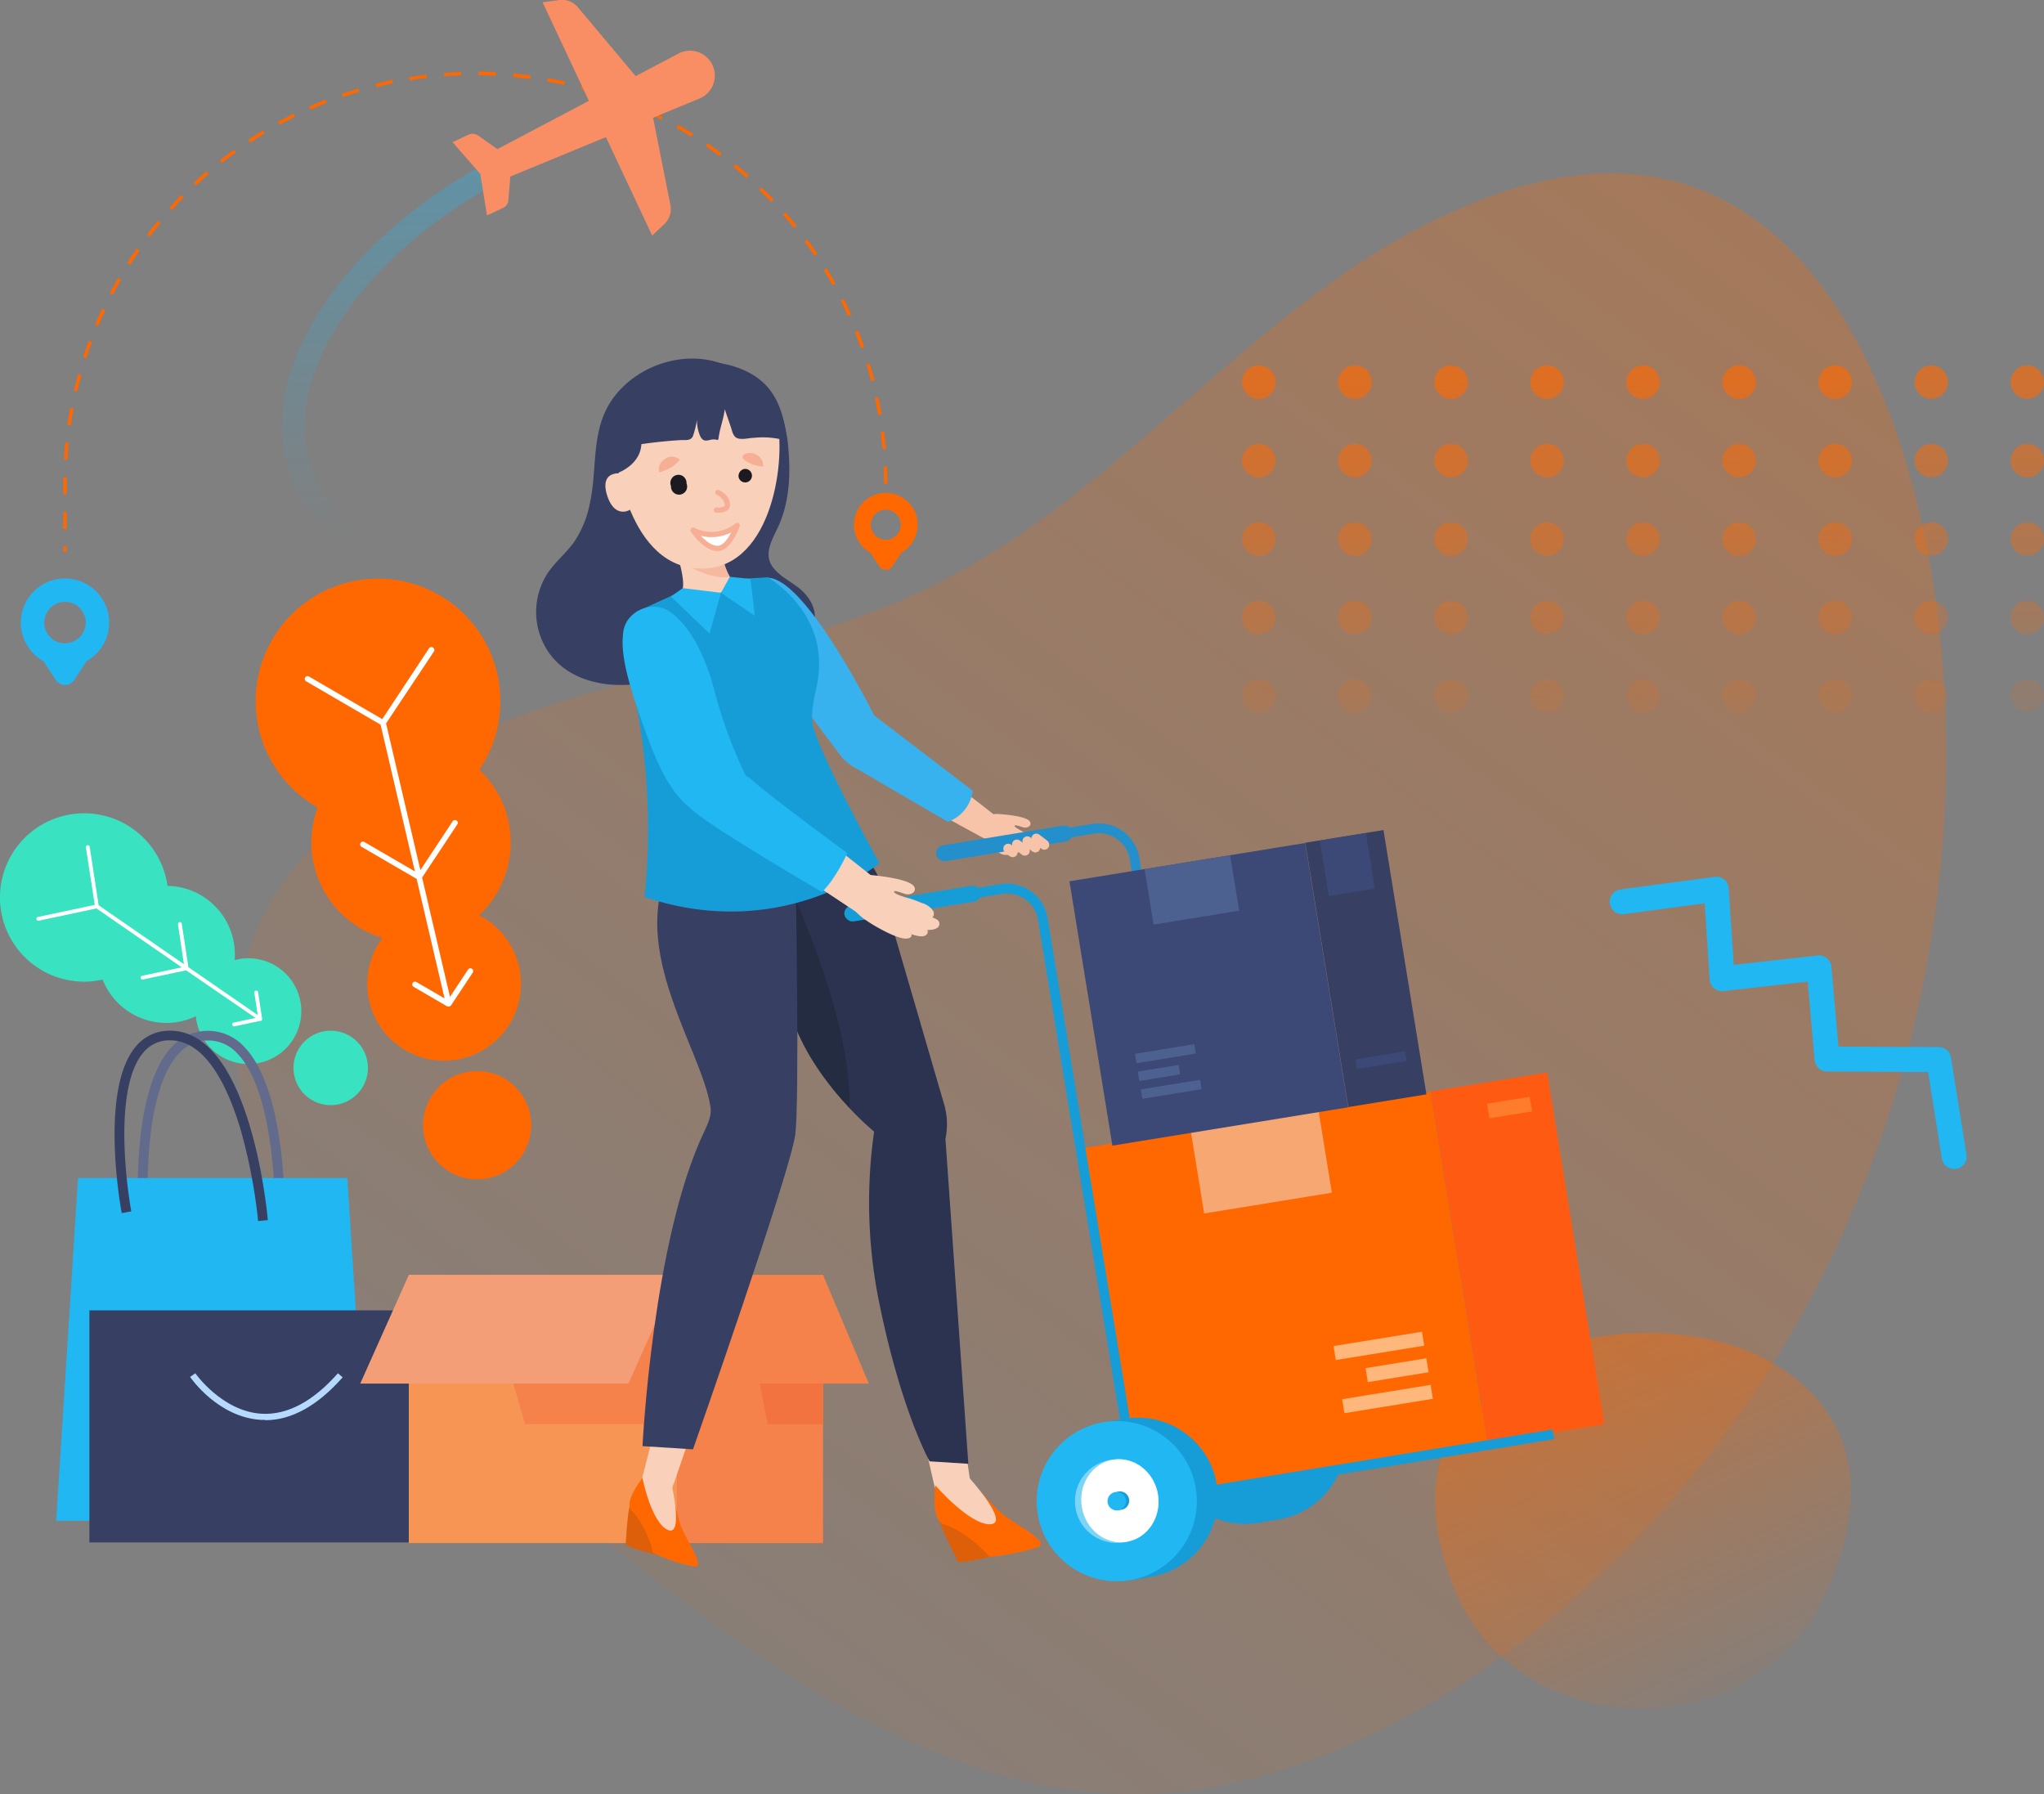<svg xmlns="http://www.w3.org/2000/svg" xmlns:xlink="http://www.w3.org/1999/xlink" viewBox="0 0 505.34 443.55"><rect x="0" y="0" width="505.34" height="443.55" fill="#808080" stroke="none"/><defs><linearGradient id="linear-gradient" x1="558.99" y1="-130.74" x2="79.81" y2="512.3" gradientUnits="userSpaceOnUse"><stop offset="0" stop-color="#21b7f2"/><stop offset="0" stop-color="#ff6801"/><stop offset="1" stop-color="#ff6801" stop-opacity="0"/></linearGradient><linearGradient id="linear-gradient-2" x1="331.38" y1="216.84" x2="434.27" y2="429.85" xlink:href="#linear-gradient"/><linearGradient id="linear-gradient-3" x1="310.03" y1="39.58" x2="313.41" y2="195" xlink:href="#linear-gradient"/><linearGradient id="linear-gradient-4" x1="333.77" y1="39.07" x2="337.15" y2="194.49" xlink:href="#linear-gradient"/><linearGradient id="linear-gradient-5" x1="357.5" y1="38.55" x2="360.88" y2="193.97" xlink:href="#linear-gradient"/><linearGradient id="linear-gradient-6" x1="381.24" y1="38.04" x2="384.62" y2="193.46" xlink:href="#linear-gradient"/><linearGradient id="linear-gradient-7" x1="404.98" y1="37.52" x2="408.36" y2="192.94" xlink:href="#linear-gradient"/><linearGradient id="linear-gradient-8" x1="428.71" y1="37" x2="432.09" y2="192.42" xlink:href="#linear-gradient"/><linearGradient id="linear-gradient-9" x1="452.45" y1="36.49" x2="455.83" y2="191.91" xlink:href="#linear-gradient"/><linearGradient id="linear-gradient-10" x1="476.19" y1="35.97" x2="479.56" y2="191.39" xlink:href="#linear-gradient"/><linearGradient id="linear-gradient-11" x1="499.92" y1="35.46" x2="503.3" y2="190.88" xlink:href="#linear-gradient"/><linearGradient id="linear-gradient-12" x1="309.61" y1="39.59" x2="312.99" y2="195.01" xlink:href="#linear-gradient"/><linearGradient id="linear-gradient-13" x1="333.35" y1="39.08" x2="336.73" y2="194.5" xlink:href="#linear-gradient"/><linearGradient id="linear-gradient-14" x1="357.08" y1="38.56" x2="360.46" y2="193.98" xlink:href="#linear-gradient"/><linearGradient id="linear-gradient-15" x1="380.82" y1="38.05" x2="384.2" y2="193.47" xlink:href="#linear-gradient"/><linearGradient id="linear-gradient-16" x1="404.56" y1="37.53" x2="407.93" y2="192.95" xlink:href="#linear-gradient"/><linearGradient id="linear-gradient-17" x1="428.29" y1="37.01" x2="431.67" y2="192.43" xlink:href="#linear-gradient"/><linearGradient id="linear-gradient-18" x1="452.03" y1="36.5" x2="455.41" y2="191.92" xlink:href="#linear-gradient"/><linearGradient id="linear-gradient-19" x1="475.76" y1="35.98" x2="479.14" y2="191.4" xlink:href="#linear-gradient"/><linearGradient id="linear-gradient-20" x1="499.5" y1="35.47" x2="502.88" y2="190.89" xlink:href="#linear-gradient"/><linearGradient id="linear-gradient-21" x1="309.19" y1="39.6" x2="312.57" y2="195.02" xlink:href="#linear-gradient"/><linearGradient id="linear-gradient-22" x1="332.93" y1="39.09" x2="336.3" y2="194.51" xlink:href="#linear-gradient"/><linearGradient id="linear-gradient-23" x1="356.66" y1="38.57" x2="360.04" y2="193.99" xlink:href="#linear-gradient"/><linearGradient id="linear-gradient-24" x1="380.4" y1="38.05" x2="383.78" y2="193.48" xlink:href="#linear-gradient"/><linearGradient id="linear-gradient-25" x1="404.13" y1="37.54" x2="407.51" y2="192.96" xlink:href="#linear-gradient"/><linearGradient id="linear-gradient-26" x1="427.87" y1="37.02" x2="431.25" y2="192.44" xlink:href="#linear-gradient"/><linearGradient id="linear-gradient-27" x1="451.61" y1="36.51" x2="454.99" y2="191.93" xlink:href="#linear-gradient"/><linearGradient id="linear-gradient-28" x1="475.34" y1="35.99" x2="478.72" y2="191.41" xlink:href="#linear-gradient"/><linearGradient id="linear-gradient-29" x1="499.08" y1="35.47" x2="502.46" y2="190.9" xlink:href="#linear-gradient"/><linearGradient id="linear-gradient-30" x1="308.77" y1="39.61" x2="312.15" y2="195.03" xlink:href="#linear-gradient"/><linearGradient id="linear-gradient-31" x1="332.5" y1="39.1" x2="335.88" y2="194.52" xlink:href="#linear-gradient"/><linearGradient id="linear-gradient-32" x1="356.24" y1="38.58" x2="359.62" y2="194" xlink:href="#linear-gradient"/><linearGradient id="linear-gradient-33" x1="379.98" y1="38.06" x2="383.36" y2="193.48" xlink:href="#linear-gradient"/><linearGradient id="linear-gradient-34" x1="403.71" y1="37.55" x2="407.09" y2="192.97" xlink:href="#linear-gradient"/><linearGradient id="linear-gradient-35" x1="427.45" y1="37.03" x2="430.83" y2="192.45" xlink:href="#linear-gradient"/><linearGradient id="linear-gradient-36" x1="451.19" y1="36.52" x2="454.56" y2="191.94" xlink:href="#linear-gradient"/><linearGradient id="linear-gradient-37" x1="474.92" y1="36" x2="478.3" y2="191.42" xlink:href="#linear-gradient"/><linearGradient id="linear-gradient-38" x1="498.66" y1="35.48" x2="502.04" y2="190.9" xlink:href="#linear-gradient"/><linearGradient id="linear-gradient-39" x1="308.35" y1="39.62" x2="311.73" y2="195.04" xlink:href="#linear-gradient"/><linearGradient id="linear-gradient-40" x1="332.08" y1="39.1" x2="335.46" y2="194.53" xlink:href="#linear-gradient"/><linearGradient id="linear-gradient-41" x1="355.82" y1="38.59" x2="359.2" y2="194.01" xlink:href="#linear-gradient"/><linearGradient id="linear-gradient-42" x1="379.56" y1="38.07" x2="382.93" y2="193.49" xlink:href="#linear-gradient"/><linearGradient id="linear-gradient-43" x1="403.29" y1="37.56" x2="406.67" y2="192.98" xlink:href="#linear-gradient"/><linearGradient id="linear-gradient-44" x1="427.03" y1="37.04" x2="430.41" y2="192.46" xlink:href="#linear-gradient"/><linearGradient id="linear-gradient-45" x1="450.76" y1="36.52" x2="454.14" y2="191.95" xlink:href="#linear-gradient"/><linearGradient id="linear-gradient-46" x1="474.5" y1="36.01" x2="477.88" y2="191.43" xlink:href="#linear-gradient"/><linearGradient id="linear-gradient-47" x1="498.24" y1="35.49" x2="501.61" y2="190.91" xlink:href="#linear-gradient"/><linearGradient id="linear-gradient-48" x1="118" y1="21.62" x2="123.11" y2="129.98" gradientUnits="userSpaceOnUse"><stop offset="0" stop-color="#21b7f2"/><stop offset="1" stop-color="#21b7f2" stop-opacity="0"/></linearGradient><style>.cls-1,.cls-75{fill:#21b7f2}.cls-4{fill:#169dd7}.cls-6,.cls-63{fill:#ff6801}.cls-7{fill:#fff}.cls-8{fill:#39e2c1}.cls-55,.cls-67{fill:#373f63}.cls-58{fill:#f4824a}.cls-61{fill:#dd5f0a}.cls-61,.cls-63,.cls-64,.cls-67,.cls-75{fill-rule:evenodd}.cls-62,.cls-64{fill:#f9d1ba}.cls-70{fill:#f7c3a9}.cls-76{fill:#2390cc}.cls-78{fill:#ffb77b}.cls-81{fill:#3c4875}.cls-82{fill:#4d6191}.cls-86{fill:#f98e64}</style></defs><g id="Layer_2" data-name="Layer 2"><g id="Layer_1-2" data-name="Layer 1"><path class="cls-1" d="M16.06 143a10.92 10.92 0 0 0-5.34 20.44l3.09 4.67a2.71 2.71 0 0 0 4.51 0l3.09-4.67A10.92 10.92 0 0 0 16.06 143Zm0 16.05a5.13 5.13 0 1 1 5.14-5.13 5.13 5.13 0 0 1-5.14 5.08Z"/><path d="M76.77 209.57c12.78-14.22 30.65-24.76 48.65-31.55 33.09-12.49 69.07-16.66 101.3-31.37 54-24.66 87.66-79.86 144-98.89 75.57-25.52 104.12 53.83 109.37 114 6.39 73.34-16.31 149.71-64.21 206-29.14 34.23-69.33 64.76-114.22 73.69-71 14.13-133.37-46.64-185-87.21-28.79-22.64-57-58-58.46-96.12-.66-19.26 6.8-35.47 18.57-48.55Z" style="fill:url(#linear-gradient);opacity:.4"/><path d="M454.21 353.38c5.17 10.78 4.94 25.22-4.26 43.35-18.09 35.67-74.26 33.69-89.91-2.91-29.36-68.67 73.9-82.72 94.17-40.44Z" style="fill:url(#linear-gradient-2)"/><path class="cls-4" transform="rotate(-9.32 310.364 356.577)" d="M307.51 336.7h5.46v39.59h-5.46z"/><circle class="cls-4" cx="312.93" cy="356.06" r="19.8"/><circle class="cls-4" cx="307.73" cy="356.91" r="19.8"/><circle cx="307.73" cy="356.91" r="10.34" style="opacity:.41;fill:#169dd7"/><ellipse class="cls-4" cx="308.52" cy="356.78" rx="9.54" ry="10.3" transform="rotate(-9.32 308.611 356.866)"/><circle class="cls-4" cx="308.52" cy="356.78" r="2.29"/><circle class="cls-4" cx="307.73" cy="356.91" r="2.29"/><path class="cls-6" d="M64 180.19a30.25 30.25 0 1 0 22.57-36.35A30.26 30.26 0 0 0 64 180.19"/><path class="cls-6" d="M77.64 213.86A24.63 24.63 0 1 0 96 184.27a24.62 24.62 0 0 0-18.37 29.59"/><path class="cls-6" d="M91.29 247.53a19 19 0 1 0 14.17-22.83 19 19 0 0 0-14.17 22.83m13.65 33.66a13.37 13.37 0 1 0 10-16.06 13.37 13.37 0 0 0-10 16.06"/><path class="cls-7" d="M75.68 168.42a.69.69 0 0 1 .7-1.19l18.12 10.54 11.56-17.48a.69.69 0 0 1 1-.19.68.68 0 0 1 .19 1l-11.8 17.73 8.48 36.27 8-12.1a.69.69 0 0 1 1.15.76l-8.72 13.18 6.89 29.49 4.47-6.76a.69.69 0 0 1 1.15.77l-5.35 8.08-.09.09c-.03.03-.05.07-.09.09a.66.66 0 0 1-.24.11.75.75 0 0 1-.26 0h-.24l-8.38-4.88a.69.69 0 0 1 .69-1.19l7 4.07-6.91-29.55-13.66-7.95a.69.69 0 0 1 .69-1.19l12.54 7.29-8.48-36.27Z"/><path class="cls-8" d="M9 239a20.81 20.81 0 1 0-5.3-29A20.81 20.81 0 0 0 9 239"/><path class="cls-8" d="M31.5 249.87a16.94 16.94 0 1 0-4.31-23.57 16.94 16.94 0 0 0 4.31 23.57"/><path class="cls-8" d="M54 260.72a13.07 13.07 0 1 0-3.33-18.19A13.07 13.07 0 0 0 54 260.72m22.53 10.84a9.2 9.2 0 1 0-2.34-12.79 9.2 9.2 0 0 0 2.34 12.79"/><path class="cls-7" d="M9.51 227.62a.48.48 0 0 1-.2-.93l14.11-3-2.19-14.25a.48.48 0 0 1 .94-.15l2.22 14.5 21.08 14.56-1.47-9.86a.47.47 0 0 1 .4-.54.48.48 0 0 1 .54.4l1.64 10.74 17.14 11.84-.84-5.51a.47.47 0 1 1 .93-.14l1 6.59v.18a.77.77 0 0 1-.07.16.53.53 0 0 1-.13.13.32.32 0 0 1-.09 0h-.08l-6.52 1.39a.48.48 0 0 1-.2-.93l5.45-1.16L46 239.87l-10.64 2.26a.47.47 0 1 1-.19-.92l9.75-2.08-21.07-14.56Z"/><path d="M315.36 94.48a4.14 4.14 0 1 0-4.13 4.13 4.13 4.13 0 0 0 4.13-4.13" style="fill:url(#linear-gradient-3)"/><path d="M339.11 94.48a4.14 4.14 0 1 0-4.11 4.13 4.14 4.14 0 0 0 4.14-4.13" style="fill:url(#linear-gradient-4)"/><path d="M362.86 94.48a4.14 4.14 0 1 0-4.14 4.13 4.14 4.14 0 0 0 4.14-4.13" style="fill:url(#linear-gradient-5)"/><path d="M386.61 94.48a4.14 4.14 0 1 0-4.14 4.13 4.14 4.14 0 0 0 4.14-4.13" style="fill:url(#linear-gradient-6)"/><path d="M410.35 94.48a4.14 4.14 0 1 0-4.13 4.13 4.13 4.13 0 0 0 4.13-4.13" style="fill:url(#linear-gradient-7)"/><path d="M434.1 94.48a4.14 4.14 0 1 0-4.1 4.13 4.14 4.14 0 0 0 4.14-4.13" style="fill:url(#linear-gradient-8)"/><path d="M457.85 94.48a4.14 4.14 0 1 0-4.14 4.13 4.14 4.14 0 0 0 4.14-4.13" style="fill:url(#linear-gradient-9)"/><path d="M481.6 94.48a4.14 4.14 0 1 0-4.14 4.13 4.14 4.14 0 0 0 4.14-4.13" style="fill:url(#linear-gradient-10)"/><path d="M505.34 94.48a4.14 4.14 0 1 0-4.13 4.13 4.13 4.13 0 0 0 4.13-4.13" style="fill:url(#linear-gradient-11)"/><path d="M315.36 113.87a4.14 4.14 0 1 0-4.13 4.14 4.13 4.13 0 0 0 4.13-4.14" style="fill:url(#linear-gradient-12)"/><path d="M339.11 113.87A4.14 4.14 0 1 0 335 118a4.14 4.14 0 0 0 4.14-4.14" style="fill:url(#linear-gradient-13)"/><path d="M362.86 113.87a4.14 4.14 0 1 0-4.14 4.14 4.14 4.14 0 0 0 4.14-4.14" style="fill:url(#linear-gradient-14)"/><path d="M386.61 113.87a4.14 4.14 0 1 0-4.14 4.14 4.14 4.14 0 0 0 4.14-4.14" style="fill:url(#linear-gradient-15)"/><path d="M410.35 113.87a4.14 4.14 0 1 0-4.13 4.14 4.13 4.13 0 0 0 4.13-4.14" style="fill:url(#linear-gradient-16)"/><path d="M434.1 113.87A4.14 4.14 0 1 0 430 118a4.14 4.14 0 0 0 4.14-4.14" style="fill:url(#linear-gradient-17)"/><path d="M457.85 113.87a4.14 4.14 0 1 0-4.14 4.14 4.14 4.14 0 0 0 4.14-4.14" style="fill:url(#linear-gradient-18)"/><path d="M481.6 113.87a4.14 4.14 0 1 0-4.14 4.14 4.14 4.14 0 0 0 4.14-4.14" style="fill:url(#linear-gradient-19)"/><path d="M505.34 113.87a4.14 4.14 0 1 0-4.13 4.14 4.13 4.13 0 0 0 4.13-4.14" style="fill:url(#linear-gradient-20)"/><path d="M315.36 133.26a4.14 4.14 0 1 0-4.13 4.14 4.14 4.14 0 0 0 4.13-4.14" style="fill:url(#linear-gradient-21)"/><path d="M339.11 133.26a4.14 4.14 0 1 0-4.11 4.14 4.14 4.14 0 0 0 4.14-4.14" style="fill:url(#linear-gradient-22)"/><path d="M362.86 133.26a4.14 4.14 0 1 0-4.14 4.14 4.14 4.14 0 0 0 4.14-4.14" style="fill:url(#linear-gradient-23)"/><path d="M386.61 133.26a4.14 4.14 0 1 0-4.14 4.14 4.15 4.15 0 0 0 4.14-4.14" style="fill:url(#linear-gradient-24)"/><path d="M410.35 133.26a4.14 4.14 0 1 0-4.13 4.14 4.14 4.14 0 0 0 4.13-4.14" style="fill:url(#linear-gradient-25)"/><path d="M434.1 133.26a4.14 4.14 0 1 0-4.1 4.14 4.14 4.14 0 0 0 4.14-4.14" style="fill:url(#linear-gradient-26)"/><path d="M457.85 133.26a4.14 4.14 0 1 0-4.14 4.14 4.14 4.14 0 0 0 4.14-4.14" style="fill:url(#linear-gradient-27)"/><path d="M481.6 133.26a4.14 4.14 0 1 0-4.14 4.14 4.15 4.15 0 0 0 4.14-4.14" style="fill:url(#linear-gradient-28)"/><path d="M505.34 133.26a4.14 4.14 0 1 0-4.13 4.14 4.14 4.14 0 0 0 4.13-4.14" style="fill:url(#linear-gradient-29)"/><path d="M315.36 152.65a4.14 4.14 0 1 0-4.13 4.14 4.13 4.13 0 0 0 4.13-4.14" style="fill:url(#linear-gradient-30)"/><path d="M339.11 152.65a4.14 4.14 0 1 0-4.14 4.14 4.13 4.13 0 0 0 4.14-4.14" style="fill:url(#linear-gradient-31)"/><path d="M362.86 152.65a4.14 4.14 0 1 0-4.14 4.14 4.13 4.13 0 0 0 4.14-4.14" style="fill:url(#linear-gradient-32)"/><path d="M386.61 152.65a4.14 4.14 0 1 0-4.14 4.14 4.14 4.14 0 0 0 4.14-4.14" style="fill:url(#linear-gradient-33)"/><path d="M410.35 152.65a4.14 4.14 0 1 0-4.13 4.14 4.13 4.13 0 0 0 4.13-4.14" style="fill:url(#linear-gradient-34)"/><path d="M434.1 152.65a4.14 4.14 0 1 0-4.14 4.14 4.13 4.13 0 0 0 4.14-4.14" style="fill:url(#linear-gradient-35)"/><path d="M457.85 152.65a4.14 4.14 0 1 0-4.14 4.14 4.13 4.13 0 0 0 4.14-4.14" style="fill:url(#linear-gradient-36)"/><path d="M481.6 152.65a4.14 4.14 0 1 0-4.14 4.14 4.14 4.14 0 0 0 4.14-4.14" style="fill:url(#linear-gradient-37)"/><path d="M505.34 152.65a4.14 4.14 0 1 0-4.13 4.14 4.13 4.13 0 0 0 4.13-4.14" style="fill:url(#linear-gradient-38)"/><path d="M315.36 172.05a4.14 4.14 0 1 0-4.13 4.13 4.13 4.13 0 0 0 4.13-4.13" style="fill:url(#linear-gradient-39)"/><path d="M339.11 172.05a4.14 4.14 0 1 0-4.14 4.13 4.14 4.14 0 0 0 4.14-4.13" style="fill:url(#linear-gradient-40)"/><path d="M362.86 172.05a4.14 4.14 0 1 0-4.14 4.13 4.14 4.14 0 0 0 4.14-4.13" style="fill:url(#linear-gradient-41)"/><path d="M386.61 172.05a4.14 4.14 0 1 0-4.14 4.13 4.14 4.14 0 0 0 4.14-4.13" style="fill:url(#linear-gradient-42)"/><path d="M410.35 172.05a4.14 4.14 0 1 0-4.13 4.13 4.13 4.13 0 0 0 4.13-4.13" style="fill:url(#linear-gradient-43)"/><path d="M434.1 172.05a4.14 4.14 0 1 0-4.14 4.13 4.14 4.14 0 0 0 4.14-4.13" style="fill:url(#linear-gradient-44)"/><path d="M457.85 172.05a4.14 4.14 0 1 0-4.14 4.13 4.14 4.14 0 0 0 4.14-4.13" style="fill:url(#linear-gradient-45)"/><path d="M481.6 172.05a4.14 4.14 0 1 0-4.14 4.13 4.14 4.14 0 0 0 4.14-4.13" style="fill:url(#linear-gradient-46)"/><path d="M505.34 172.05a4.14 4.14 0 1 0-4.13 4.13 4.13 4.13 0 0 0 4.13-4.13" style="fill:url(#linear-gradient-47)"/><path d="M70.43 301.76 68 301.7c0-.31.66-31-9.35-41.29a9.66 9.66 0 0 0-7.19-3.2 9.53 9.53 0 0 0-7.27 3.26c-9.35 10-7.56 38.84-7.55 39.13l-2.39.15c-.08-1.22-1.87-30.17 8.19-40.92a12 12 0 0 1 9-4 12.14 12.14 0 0 1 8.91 3.92c10.71 11 10.06 41.73 10 43" style="fill:#626b8c"/><path class="cls-1" d="M91.28 375.93H13.89l5.4-84.7h66.59l5.4 84.7z"/><path class="cls-55" d="M63.82 301.84a134 134 0 0 0-4.35-22.66c-3-10-8.39-22-17.4-22a8.25 8.25 0 0 0-6.72 3.12c-3.36 4-4.93 12-4.56 23.16a120.14 120.14 0 0 0 1.66 16l-2.36.43c-.23-1.23-5.51-30.36 3.41-41.09a10.69 10.69 0 0 1 8.57-4c19.76 0 24 44.91 24.14 46.82ZM22.1 323.93h88.36v57.37H22.1z"/><path d="M65.54 351h-1C54 350.39 47.23 340.78 47 340.37l1.29-.89c.06.09 6.61 9.4 16.36 10 6.35.37 12.71-3 18.89-10l1.18 1c-6.19 7-12.62 10.6-19.13 10.6" style="fill:#b5dafe"/><path class="cls-1" d="M449.83 264.24a3.11 3.11 0 0 1-1.2-2.18l-1.72-19.4-20.8 2.34a3.09 3.09 0 0 1-2.33-.69 3.16 3.16 0 0 1-1.1-2.17l-1.23-18.83-20.12 2.69a3.09 3.09 0 0 1-.81-6.12l23.38-3.11a3.08 3.08 0 0 1 3.49 2.86l1.24 18.89 20.73-2.32a3 3 0 0 1 2.29.67 3.11 3.11 0 0 1 1.13 2.12l1.75 19.74 24.81.12a3.07 3.07 0 0 1 3 2.6l3.84 23.95a3.08 3.08 0 1 1-6.09 1l-3.4-21.4-25-.12a3.09 3.09 0 0 1-1.86-.63"/><path style="fill:#f79654" d="M101.07 315.16h66.3v66.3h-66.3z"/><path class="cls-58" d="M167.65 352.06h-37.84l-10.7-36.89h48.34l.2 36.89z"/><path style="fill:#f49e78" d="M155.37 342.03H89.06l12.01-26.86h66.3l-12 26.86z"/><path class="cls-58" transform="rotate(180 185.425 348.315)" d="M167.37 315.16h36.1v66.3h-36.1z"/><path style="fill:#f27240" d="M189.8 352.06h13.68v-36.89h-20.91l7.23 36.89z"/><path class="cls-58" d="M175.1 342.03h39.7l-11.32-26.86h-36.11l7.73 26.86z"/><path class="cls-61" d="M154.68 381.8s.49-8.69 1.12-9.86 4.47 1.45 4.47 1.45l3.64 11.4s-8.09-1.93-9.23-3"/><path class="cls-62" d="m166.54 366.87 4.08-11.87-8.79-1.59-3 11.72s.85 6.76 3.73 6.2 3.95-4.48 3.95-4.48"/><path class="cls-63" d="M159.69 364.27s-5.93 7-3.5 9.26 4.83 7.54 5.16 10.22a37.47 37.47 0 0 0 10.28 3.51.8.8 0 0 0 .94-.92c-.57-2.71-2.85-5.7-4.1-8.83-1.44-3.56-1.8-9.52-4.58-11.88s-4.2-1.36-4.2-1.36"/><path class="cls-64" d="m166.07 367.07 1.89-4.54-8-1-1.15 3.72s2.12 10.9 6.19 12.91 1.07-11.06 1.07-11.06"/><path class="cls-62" d="m239.83 366-2.07-14.4-9.76 2.51 3.13 13.73s4.41 6.7 7 4.75 1.65-6.6 1.65-6.6"/><path class="cls-61" d="M236.85 386.06s-4.65-9.09-4.72-10.61 5.24-.95 5.24-.95l10.44 9.59s-9.22 2.43-11 2"/><path class="cls-63" d="M231.42 365.56s-1.68 10.32 2 11.29 9.23 5.49 11.14 8a54.44 54.44 0 0 0 12.13-2.43.88.88 0 0 0 .38-1.43c-2.15-2.45-6.16-4.26-9.24-6.76-3.51-2.85-7.39-8.7-11.5-9.6s-4.94.89-4.94.89"/><path class="cls-64" d="m239.34 365-.82-5.63-8.46 3.27 1.06 4.4s8.52 9.93 13.69 9.77-5.47-11.81-5.47-11.81"/><path d="M233.42 273a17.4 17.4 0 0 1 .32 8.51l5.66 80.35-9.57-.61s-7.08-12.45-12.59-39.84a124 124 0 0 1-1.13-41.67s-15.86-12.84-20.83-29.84c-5.22-17.85-7.26-32.68-6.83-34.74.78-3.71 26.82-14.88 30 6.48" style="fill:#2b3351"/><path d="M192.42 239.14c.82 3.38 1.77 7 2.86 10.71 2.95 10.08 9.72 18.7 14.75 24 .61-23.17-15.69-56.61-15.69-56.61Z" style="fill:#242c42"/><path class="cls-55" d="M196.73 220.42c-.69-21.57-26.91-13-29-9.86-14.58 21.55 5.66 48.09 7.93 63.1.32 2.11-.6 4-1.52 6-12.77 26.66-15.29 77.83-15.29 77.83l12.48.79s24.26-69.09 25.3-77.9.14-59.92.14-59.92"/><path class="cls-67" d="M198.19 145.94c-2.42-2.23-6.67-3.89-7.87-7.11-1-2.74.67-5.65 1.92-8.29 3.17-6.67 3.29-14.31 2.49-21.51-.09-.78-1-6.09-1.7-6.58l-8.92-5.39a9 9 0 0 0-6.17-7.33c-9.46-3.19-20.82.87-26.52 8.93-5.45 7.7-3.65 17.13-5.6 25.83a26 26 0 0 1-4 9.67c-2.07 2.79-4.85 5-6.72 8a17.63 17.63 0 0 0-1 16.35c4.43 9.82 15.9 12.07 25.6 10.24 4.27-.81 10-3 10.21-8.07l1.3-28.62a7.73 7.73 0 0 1 1.33-3.91l-2.93 39.32 15-10.47s11.52 12.25 16.34-1.42c1.31-3.82.05-7.01-2.76-9.64Z"/><path class="cls-64" d="M168.53 146.18c1.31-2-1.33-9.79-1.33-9.79s12.26-8.24 11.37-3.66a15.91 15.91 0 0 0 1.86 9.86c.83 1.23 5.12.53 5.12.53s5.15 9.81-2.84 12.39-23.61-4-23.61-4 1.06-1.83 5-2.85c1.06-.29 3.43-.87 4.45-2.45"/><path d="M180.43 142.59a15.48 15.48 0 0 1-1.9-5.88l-9.72 2.39s6.43 4.35 11.62 3.49Z" style="opacity:.7;fill:#f6ae94;fill-rule:evenodd"/><path class="cls-64" d="M151.86 110.13s2.37 29.15 20.38 30.39c18.26 1.25 22.08-25.87 19.95-36.14s-35.48-19.66-40.33 5.75"/><path class="cls-64" d="M156.18 117.4s-8.67-2.71-6 5.32c1.83 5.52 6.22 4.41 8.17.38s-2.15-5.7-2.15-5.7"/><path d="M224.47 185.69c.68.36 3.37 2.25 6.71 4.63 7 5 16 12.21 16 12.21l-3 5.19s-10.91-5.69-21-11.94c-8.24-5.11-.86-11.22 1.23-10.09" style="fill:#f7c3a9;fill-rule:evenodd"/><path class="cls-70" d="M248.49 211.32c-1.48 0-2.62-1.63-3.62-2.74-2-2.21-1.45-3.1-1.22-4.76a2.7 2.7 0 0 1 2.65-2.62s7.63.32 8.38 2c.3.66-.12 1.15-.76 1.34a1.78 1.78 0 0 1-.89 0c-.45-.08-2.33-.89-2.2-.32s5.78 3.3 6.27 3.38l-6.55 3.77Z"/><path d="m196.92 172.32 10.87 14.42a10.4 10.4 0 0 0 3.11 2.76l23.44 13.65a9.27 9.27 0 0 0 6.14-7.68l-24.37-18.63s-16.74-33.64-26.13-34c-5.45-.22-1.32 6-1.55.56 0 0 6.27 8.79 4.58 17.48-1.01 5.26 3.91 11.44 3.91 11.44Z" style="fill:#37b2ef;fill-rule:evenodd"/><path d="M159.42 221.76c34.17 11.48 58-8.36 58-8.36s-13.75-24.77-16.29-33.52a10 10 0 0 1-.38-3 35.67 35.67 0 0 1 1-6.4.39.39 0 0 1 0-.1 25.91 25.91 0 0 0 .31-10.94c-1.41-6.84-5.94-12.28-10.75-15.71-.47-.34-.94-.65-1.4-1-2.4.08-7 .44-7 .44s-.36 1.22-4.7 3.29c-8.39 5-10.9.24-10.9.24l-9.9 4.5c8.9 6.51-1.9 14.52-1.9 14.52a166.4 166.4 0 0 1 3.87 56" style="fill-rule:evenodd;fill:#169dd7"/><path class="cls-67" d="M150.94 111c0 .39.77.65.74.12a.45.45 0 0 0 0-.11 118.22 118.22 0 0 1 16.32-2.2c1.35-.09 2.87.3 3.38-1.17a26.12 26.12 0 0 0 .93-3.83 9.84 9.84 0 0 0 .83 4.07c1.1 2.05 2.38.32 4.07.85.18.06.37 0 .4-.18.38-2.88 1.19-4.5 1.57-7.38l1.48 4.3c.3.86.5 2.25 1.41 2.75 1.16.63 3.22 0 4.45 0a20.91 20.91 0 0 1 7.6.64c.23.08.42 0 .4-.27-.61-5.35-2.06-10.92-6.38-14.49-4.78-4-12.15-5.4-20.48-4.58a23.4 23.4 0 0 0-6 2.12c-2.64 1.37-3.62 2.68-6 4.5-4.86 3.76-5 9.26-4.72 14.94"/><path class="cls-7" d="M171.35 131.05a10 10 0 0 0 10.89-1.17s-2.05 6-5.11 5.68-5.78-4.51-5.78-4.51"/><path d="M177.38 136.22h-.32c-3.32-.35-6.14-4.62-6.26-4.8a.68.68 0 0 1 .06-.79.66.66 0 0 1 .77-.16 9.45 9.45 0 0 0 10.17-1.05.65.65 0 0 1 1.06.69c-.22.64-2.2 6.12-5.48 6.12m-4.1-3.78c1 1.09 2.44 2.32 3.92 2.47s2.73-1.68 3.58-3.31a10.63 10.63 0 0 1-7.5.84M163 116.79a2.6 2.6 0 0 1 .17-2 3.37 3.37 0 0 1 1.29-1.38 3 3 0 0 1 3.64.23 11 11 0 0 1-1.25 1.24 7.46 7.46 0 0 1-1.05.76 9.5 9.5 0 0 1-1.15.56 17.12 17.12 0 0 1-1.65.56m25.64-1.36c-.74-.12-1.24-.22-1.71-.34a8.73 8.73 0 0 1-1.22-.4 7.45 7.45 0 0 1-1.13-.61c-.21-.14-.44-.28-.68-.46a.75.75 0 0 1 .07-1.26 3.2 3.2 0 0 1 2.77-.06 3.35 3.35 0 0 1 1.46 1.2 2.53 2.53 0 0 1 .44 1.93m-11.08 11.34a4.23 4.23 0 0 1-.5 0 .65.65 0 0 1-.59-.71.69.69 0 0 1 .71-.59 3.12 3.12 0 0 0 1.9-.34.34.34 0 0 0 .11-.3 3.17 3.17 0 0 0-1.94-2.44.65.65 0 0 1 .48-1.21c.11.05 2.64 1.09 2.76 3.59A1.64 1.64 0 0 1 180 126a3.66 3.66 0 0 1-2.42.72" style="fill:#f6ae94"/><path d="M182.64 118.08a1.67 1.67 0 1 0 1.32-2.14 1.78 1.78 0 0 0-1.32 2.14m-16.75 2.07a2 2 0 1 0 3.84-.64 2 2 0 1 0-3.84.64" style="fill:#1c1a21"/><path class="cls-75" d="M172.05 200.69c-5.35-3.18-9-10.32-12-18.58-4.68-12.85-6.79-20.21-5.94-26 .76-5.17 7.26-7.89 11.64-4.8 5.77 4.08 9.42 13.43 10.88 19.43a116.49 116.49 0 0 0 7.76 21.07c3.58 7.07-3.76 14-12.35 8.91"/><path class="cls-76" d="M303.17 357.88 279.3 212.45a7.73 7.73 0 0 0-8.88-6.37l-15.9 2.61-.4-2.41 15.88-2.61a10.17 10.17 0 0 1 11.68 8.38l23.48 143 79.31-13 .4 2.41Z"/><rect class="cls-76" x="231.24" y="206.49" width="34.16" height="3.97" rx="1.98" transform="rotate(-9.32 248.397 208.517)"/><path class="cls-6" transform="rotate(-9.23 317.399 320.512)" d="M273.22 276.34h88.07v88.07h-88.07z"/><path transform="rotate(-9.23 311.976 287.281)" style="fill:#f7a872" d="M295.86 276.78h31.98v20.74h-31.98z"/><path class="cls-78" transform="rotate(-9.23 341.093 332.837)" d="M329.85 330.93h22.16v3.5h-22.16z"/><path class="cls-78" transform="rotate(-9.23 345.598 338.811)" d="M337.81 336.94h15.22v3.5h-15.22z"/><path class="cls-78" transform="rotate(-9.23 343.212 345.975)" d="M331.98 344.07h22.16v3.5h-22.16z"/><path transform="rotate(170.77 375.14 310.949)" style="fill:#ff5a12" d="M360.53 266.93h29.2V355h-29.2z"/><path transform="rotate(-9.23 373.41 273.849)" style="fill:#ff7c2c" d="M367.87 271.93h10.68v3.66h-10.68z"/><path class="cls-81" transform="rotate(-9.23 299.045 245.9)" d="M269.35 212.67h59.04v66.2h-59.04z"/><path class="cls-82" transform="rotate(-9.23 294.834 220.061)" d="M283.96 213.01h21.44v13.9h-21.44z"/><path class="cls-82" transform="rotate(170.77 288.109 260.492)" d="M280.67 259.33h14.85v2.35h-14.85z"/><path class="cls-82" transform="rotate(170.77 286.526 265.266)" d="M281.42 264.11h10.2v2.35h-10.2z"/><path class="cls-82" transform="rotate(170.77 289.542 269.294)" d="M282.1 268.13h14.85v2.35H282.1z"/><path class="cls-55" transform="rotate(170.77 337.678 239.447)" d="M327.88 206.36h19.57v66.2h-19.57z"/><path class="cls-81" transform="rotate(-9.23 341.621 262.18)" d="M335.21 260.83h12.45v2.45h-12.45z"/><path class="cls-81" transform="rotate(-9.23 333.306 213.815)" d="M327.34 206.76h11.56v13.9h-11.56z"/><path class="cls-4" d="m280.48 372.77-23.87-145.43a7.74 7.74 0 0 0-8.88-6.37l-15.91 2.61-.39-2.41 15.91-2.61a10.17 10.17 0 0 1 11.66 8.38L282.5 370l101.32-16.63.4 2.41Z"/><rect class="cls-4" x="208.55" y="221.38" width="34.16" height="3.97" rx="1.98" transform="rotate(-9.32 225.695 223.4)"/><path class="cls-64" d="M187.87 195.12c.85.5 4.24 3.08 8.45 6.34 8.86 6.86 21.33 16.76 21.33 16.76l-5.51 7.53s-13.64-9-26.39-17.63c-10.4-7-.54-14.57 2.12-13"/><path class="cls-75" d="M185.84 192.76c5.29 4.72 23.64 18.12 23.64 18.12s-2.73 6.23-6.26 9.63c0 0-29.61-17.25-32.43-20.67-9.58-11.6 9.77-11.79 15.05-7.08"/><path class="cls-62" d="M214.06 227.45c1.83 1.32 7.33 4.51 9.81 4.58 1.18 0 1.67-.48 1.41-1.11 1.29.43 3 .9 3.75.14a.9.9 0 0 0 .22-1.16c1.31 0 3.05-.24 3-1.59 0-.78-.84-1.22-1.72-1.5a1.43 1.43 0 0 0 .11-1.73 5.15 5.15 0 0 0-2.9-1.91 29.44 29.44 0 0 0-2.92-1.09c-.64-.13-3.66-1-3.78-1.6s2.25.41 2.84.53a2.24 2.24 0 0 0 1.15 0c.83-.21 1.4-.83 1.05-1.69-.89-2.19-10.73-3-10.76-3a3.51 3.51 0 0 0-3.56 3.26c-.49 2.67-3.4 3.78 2.27 7.88"/><path class="cls-55" d="M152.5 117s7.85-2.55 5.72-10.12S150 105 150 105l-2.14 5Z"/><path class="cls-1" d="m168.81 145.39 9.44 1.15-2.84 10.08-9.55-9.16 2.95-2.07zm9.44 1.15 2.18-3.95 5.12.53 1.08 9.13-8.38-5.71z"/><path class="cls-4" transform="rotate(-9.32 278.702 370.792)" d="M275.88 350.9h5.46v39.59h-5.46z"/><circle class="cls-4" cx="281.31" cy="370.25" r="19.8"/><circle class="cls-1" cx="276.1" cy="371.1" r="19.8"/><circle cx="276.1" cy="371.1" r="10.34" style="fill:#fff;opacity:.41"/><ellipse class="cls-7" cx="276.89" cy="370.97" rx="9.54" ry="10.3" transform="rotate(-9.32 277.01 371.086)"/><circle class="cls-4" cx="276.89" cy="370.97" r="2.29"/><circle class="cls-1" cx="276.1" cy="371.1" r="2.29"/><rect class="cls-70" x="247.91" y="209" width="3.88" height="2.47" rx="1.23" transform="rotate(37.32 249.83 210.189)"/><rect class="cls-70" x="249.94" y="208.29" width="4.96" height="2.47" rx="1.23" transform="rotate(37.32 252.397 209.487)"/><rect class="cls-70" x="252.53" y="207.49" width="4.96" height="2.47" rx="1.23" transform="rotate(37.32 254.979 208.68)"/><rect class="cls-70" x="254.75" y="206.83" width="4.96" height="2.47" rx="1.23" transform="rotate(37.32 257.215 208.025)"/><g style="opacity:.4"><path d="M125.41 146.37a93 93 0 0 1-13-.89c-19.76-2.78-33.9-11.87-39.8-25.58s-2.77-30.23 8.79-46.49c11.28-15.85 29.32-29.67 50.81-38.91l2.22 5.16c-20.56 8.84-37.76 22-48.45 37-10.39 14.61-13.3 29.17-8.21 41s17.68 19.74 35.42 22.24c18.26 2.57 39.63-.88 60.19-9.73l2.22 5.16c-16.79 7.26-34.19 11.04-50.19 11.04Z" style="fill:url(#linear-gradient-48)"/></g><path class="cls-6" d="M16.49 136.36h-.85v-1.28h.85Zm0-5.56h-.85v-4.29h.85Zm0-8.58h-.85v-4.29h.86v1.63Zm202.9-2.65h-.86c0-1.42 0-2.85-.09-4.26h.86c.06 1.38.09 2.83.09 4.26Zm-202.73-5.89-.85-.05c.08-1.43.19-2.87.33-4.29l.86.09c-.14 1.4-.26 2.83-.34 4.25Zm201.52-2.63c-.12-1.42-.27-2.85-.45-4.25l.85-.1c.18 1.41.33 2.85.45 4.28Zm-200.67-5.86-.85-.12c.2-1.42.44-2.84.7-4.25l.84.16c-.26 1.39-.49 2.81-.69 4.21Zm199.6-2.61c-.24-1.39-.51-2.8-.8-4.19l.84-.18c.29 1.4.57 2.83.8 4.23Zm-198-5.78-.84-.19c.33-1.39.68-2.8 1.06-4.17l.83.23c-.42 1.33-.77 2.75-1.09 4.13Zm196.26-2.56c-.35-1.37-.74-2.75-1.16-4.11l.82-.25c.42 1.37.81 2.76 1.17 4.15Zm-194-5.66-.82-.26c.44-1.36.91-2.73 1.41-4.07l.8.3c-.52 1.32-.99 2.68-1.42 4.03Zm191.5-2.51c-.47-1.34-1-2.69-1.5-4l.79-.32c.54 1.34 1.05 2.7 1.52 4ZM24.29 80.59l-.79-.33c.55-1.32 1.14-2.64 1.74-3.93l.78.37c-.6 1.3-1.18 2.58-1.73 3.89Zm185.38-2.46c-.58-1.29-1.2-2.59-1.84-3.86l.76-.39c.65 1.29 1.27 2.6 1.86 3.89ZM27.91 72.88l-.76-.39c.66-1.27 1.35-2.54 2.07-3.77l.74.43c-.71 1.22-1.4 2.48-2.05 3.73Zm177.92-2.39c-.7-1.25-1.42-2.49-2.16-3.69l.73-.45c.74 1.22 1.48 2.47 2.18 3.72Zm-173.67-5-.72-.49c.77-1.2 1.57-2.41 2.38-3.57l.7.48c-.8 1.2-1.6 2.4-2.36 3.59Zm169.2-2.29c-.79-1.17-1.62-2.35-2.46-3.49l.69-.51c.85 1.15 1.68 2.34 2.48 3.52ZM37 58.51l-.65-.51c.86-1.13 1.76-2.27 2.67-3.37l.66.55c-.9 1.08-1.8 2.2-2.68 3.33Zm159.3-2.17c-.9-1.11-1.82-2.21-2.75-3.27l.65-.57c.93 1.07 1.86 2.18 2.76 3.3Zm-153.83-4.4-.63-.57c1-1.07 1.95-2.12 2.94-3.14l.62.6c-.99 1.01-1.98 2.05-2.93 3.11Zm148.21-2-3-3 .59-.62c1 1 2.05 2 3 3ZM48.45 45.85l-.59-.63c1-1 2.12-1.94 3.2-2.87l.56.65c-1.07.92-2.14 1.88-3.17 2.85ZM184.54 44c-1.06-.94-2.15-1.87-3.25-2.76l.54-.67c1.11.9 2.21 1.84 3.28 2.79ZM54.91 40.28l-.53-.67c1.12-.89 2.28-1.76 3.44-2.6l.5.69c-1.15.83-2.32 1.7-3.41 2.58Zm123-1.68c-1.13-.84-2.3-1.67-3.47-2.48l.48-.71c1.19.81 2.36 1.66 3.5 2.51ZM61.83 35.27l-.47-.71c1.19-.79 2.41-1.57 3.64-2.31l.44.74c-1.21.73-2.44 1.5-3.61 2.28Zm109.06-1.48c-1.19-.75-2.43-1.48-3.66-2.18l.42-.74c1.25.7 2.49 1.44 3.7 2.19ZM69.14 30.86l-.41-.75c1.26-.68 2.54-1.35 3.83-2l.38.77c-1.28.64-2.55 1.3-3.8 1.98Zm94.34-1.27c-1.25-.64-2.54-1.27-3.83-1.86L160 27c1.3.6 2.59 1.23 3.86 1.88Zm-86.67-2.5-.34-.79c1.3-.57 2.64-1.13 4-1.65l.31.8c-1.35.55-2.67 1.07-3.97 1.64ZM155.75 26a86.94 86.94 0 0 0-4-1.53l.29-.81c1.35.49 2.7 1 4 1.55Zm-70.97-2-.28-.81c1.35-.46 2.73-.9 4.1-1.3l.24.82c-1.35.37-2.72.81-4.06 1.29Zm62.94-.82c-1.34-.42-2.72-.82-4.1-1.19l.22-.83c1.39.37 2.78.77 4.14 1.2ZM93 21.56l-.21-.83c1.39-.35 2.8-.67 4.2-1l.17.84c-1.42.33-2.82.64-4.16.99Zm46.48-.56c-1.38-.31-2.79-.59-4.19-.84l.15-.84c1.41.25 2.83.53 4.22.84Zm-38.16-1.11-.14-.84c1.41-.23 2.85-.43 4.26-.6l.1.85c-1.4.12-2.82.32-4.22.54Zm29.76-.38c-1.4-.19-2.83-.35-4.24-.48l.08-.86c1.43.13 2.86.3 4.27.49Zm-21.29-.62-.07-.85c1.43-.11 2.87-.19 4.3-.24v.86c-1.39 0-2.82.08-4.23.18Zm12.79-.16c-1.41-.07-2.84-.11-4.26-.12v-.91c1.43 0 2.88.05 4.3.12ZM219 121.84a7.89 7.89 0 0 0-3.86 14.76l2.24 3.37a1.94 1.94 0 0 0 3.24 0l2.24-3.37a7.89 7.89 0 0 0-3.86-14.76Zm0 11.59a3.71 3.71 0 1 1 3.7-3.7 3.7 3.7 0 0 1-3.7 3.7Z"/><path class="cls-86" d="M172.93 24.36 120.69 45.9l-2.94-6.28 50-26.39a6.15 6.15 0 0 1 8.4 2.85 6.15 6.15 0 0 1-3.22 8.28Z"/><path class="cls-86" d="m124.34 51.42-3.94 1.85L118.74 43l-6.85-7.86 3.94-1.85a2.37 2.37 0 0 1 2.37.21l8.31 5.85-.82 10.13a2.35 2.35 0 0 1-1.35 1.94Zm9.8-50.86 4.18-.56a5.11 5.11 0 0 1 4.53 1.78l17.27 20.57 5.63 28.34a5.12 5.12 0 0 1-1.51 4.71l-3 2.84Z"/></g></g></svg>